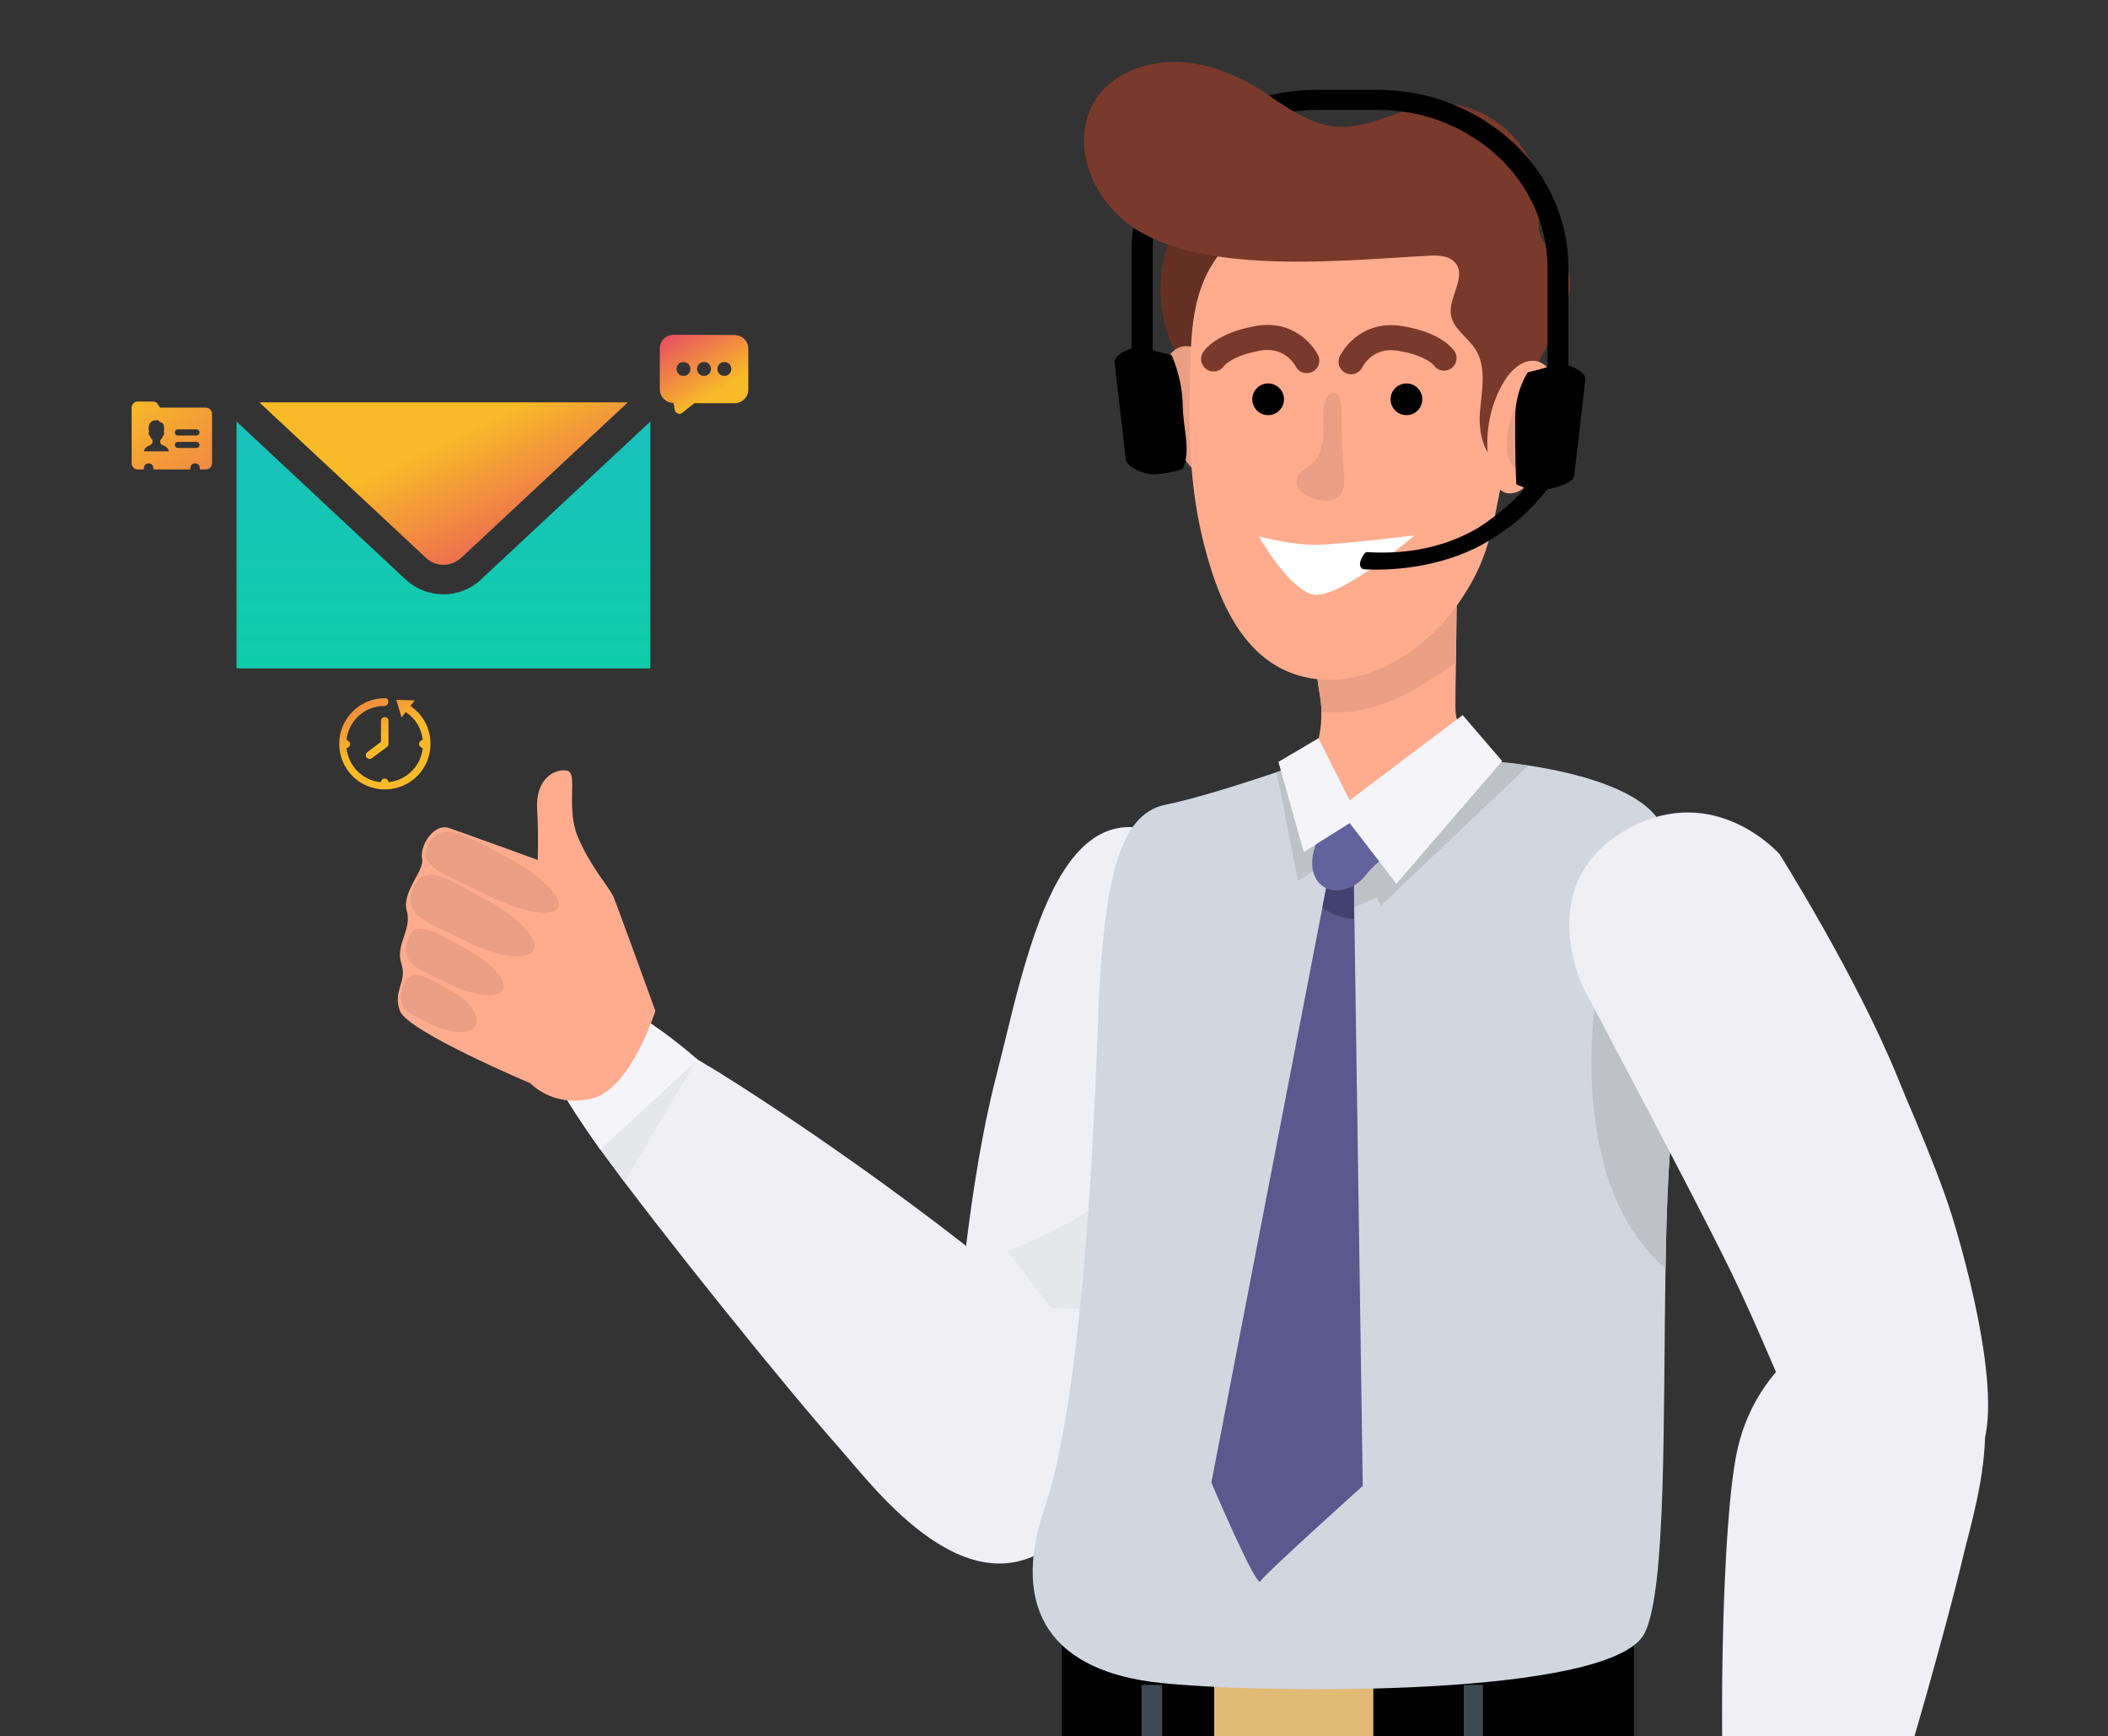 <?xml version="1.0" encoding="utf-8"?>
<!-- Generator: Adobe Illustrator 27.0.0, SVG Export Plug-In . SVG Version: 6.00 Build 0)  -->
<svg version="1.2" baseProfile="tiny" id="Layer_1" xmlns="http://www.w3.org/2000/svg" xmlns:xlink="http://www.w3.org/1999/xlink"
	 x="0px" y="0px" viewBox="0 0 757.5 623.9" overflow="visible" xml:space="preserve">
<rect x="0" y="0" width="757.5" height="623.9" fill="#333333" stroke="none"/>
<path fill="#EFEFF4" d="M377.5,473.7c24.6,25.2,22.9,61.8,4.2,78.7c-32.6,29.4-67.4-17.6-79.9-31.8c-19.5-22-64.8-78.2-86.1-107.5
	c-7.6-10.6-11.9-17.8-11.9-17.8l29.9-27.6c0,0,3,4.3,10.4,8.6c2.1,1.3,4.1,3,6.6,4.5c0.1,0,0.1,0.1,0.2,0.1c2.1,1.3,4.3,2.6,6.5,3.9
	C302.9,413.1,359.7,455.5,377.5,473.7z"/>
<path fill="#E5E7EA" d="M224.4,424.8l25.6-43.4l-9.4-0.8L215,412c1.4,2.1,3.3,3.9,4.9,6.3c0,0.1,0.1,0.1,0.1,0.2
	C221.4,420.7,222.9,422.7,224.4,424.8z"/>
<path fill="#F4F4F9" d="M250.7,380.8l-35,32.3c-7.6-10.6-11.9-17.8-11.9-17.8l29.9-27.6C233.7,367.7,240.8,372.2,250.7,380.8z"/>
<path fill="#EFEFF4" d="M445,304.2c8.7,6.3,10,21.7,2.3,63.4c-5.4,29.2-18,113.4-18,113.4s-7.6,41.9-47.4,36.2
	c-35-5-37.8-39.7-37.8-39.7s3.9-51.8,13.6-89.6c1.3-5.1,2.6-10.5,4-16.1c2.9-12.1,6.2-24.9,10.2-36.4c8-22.8,19.1-40.6,37.6-37.9
	C425.8,299.9,437.8,299,445,304.2z"/>
<path fill="#E5E7EA" d="M445,295.3c8.7,6.3,10,21.7,2.3,63.4c-5.4,29.2-18,113.4-18,113.4l-51.7-2.1L362,449.5
	c0,0,46.4-15.2,64.6-51.3c18.2-36,18.3-81,18.3-81L445,295.3z"/>
<g>
	<polygon points="381.6,592.8 381.6,625.3 587.1,625.3 587.1,585.8 381.6,585.8 	"/>
	<rect x="436.3" y="605.5" fill="#E1BB75" width="57.2" height="22.8"/>
	<rect x="526" y="605.5" fill="#404952" width="6.9" height="22.8"/>
	<rect x="410.2" y="605.5" fill="#404952" width="7.4" height="22.8"/>
</g>
<path fill="#D2D6DF" d="M606.5,357.8c-0.6,11-2,22.9-4.1,35.4c-2.6,15.2-3.5,38-3.9,62.8c-0.9,53.1,0.4,115.1-7.5,130.9
	c-11.5,23.1-135.8,21.9-174,17.9c-38.2-4-54.4-25.4-41.6-63c12.7-37.6,17.3-122,19.1-172.8c1.8-50.9,7-76.3,24.3-79.8
	c10.6-2.1,28.1-7.7,40-11.7c7.6-2.6,13-4.5,13-4.5l67.5,0.9c0,0,4,0.3,9.9,1.2c12.7,1.9,34.3,6.5,44.2,16.4
	C604.1,302.2,608.3,326.5,606.5,357.8z"/>
<path fill="#BEC1C6" d="M494.6,322.6l1.7,2.8l52.9-50.3c-5.9-0.9-9.9-1.2-9.9-1.2l-67.5-0.9c0,0-5.4,1.9-13,4.5l7.6,39.1l17.4-11.4
	l4.3,7l-6.7,2.6l2.1,12.6L494.6,322.6z"/>
<g>
	<path fill="#FFAC8E" d="M531.1,269.9c3,5.4-10.4,23-36.7,23c-21.9,0-28.4-7.7-22.8-20.4c2.2-5.2,3.4-11.3,3.2-16.7
		c0-0.6,0-1.1,0-1.7c-0.6-8.5-5.2-21.8,1.9-27.6c6.9-5.6,16.7-6.4,24-11.4c7.6-5.2,13.8-14.6,23-13.9c-0.2,12.3-0.4,24.6-0.5,36.9
		c-0.1,5-0.2,10.1-0.2,15.1c0,2.3,0,4.7,1.2,6.8C525.8,262.7,529.6,267.1,531.1,269.9z"/>
	<path fill="#EA9E83" d="M523.7,201.2c-0.2,12.3-0.4,24.6-0.5,36.9c-1.8,1.3-3.6,2.5-5.4,3.7c-14,9.4-26.5,15.6-43,14
		c0-0.6,0-1.1,0-1.7c-0.6-8.5-5.2-21.8,1.9-27.6c6.9-5.6,16.7-6.4,24-11.4C508.3,209.9,514.5,200.5,523.7,201.2z"/>
</g>
<path fill="#59598E" d="M489.7,534c0,0-35.3,31.7-36.8,34.3c-1.4,2.6-17.6-35.5-17.6-35.5l39.9-206.7l2.5-12.9l8.7-1.6l0.3,18.7
	L489.7,534z"/>
<path fill="#424272" d="M486.6,330.3c-5-0.4-8.8-2.1-11.4-4.2l2.5-12.9l8.7-1.6L486.6,330.3z"/>
<path fill="#62629D" d="M479.6,291.8c0,0-9.8,11.6-7.8,21c2,9.4,13.2,9.1,18.9,1.8c5.6-7.4,15.6-11.3,15.4-15.4
	C505.8,295.1,494.4,286.9,479.6,291.8z"/>
<polygon fill="#F4F4F9" points="473.8,265.3 485,287.6 525.6,257 539.8,273.5 501.8,317.6 485,295.8 468.5,306.2 459.4,273.8 "/>
<path fill="#BEC1C6" d="M606.5,357.8c-0.6,11-2,22.9-4.1,35.4c-2.6,15.2-3.5,38-3.9,62.8c-41-35.8-22.4-114.6-22.4-114.6
	L606.5,357.8z"/>
<g>
	<path fill="#633023" d="M426.1,132.5c2.8,3.8,6.2,7.2,8.5,11.3c0.4,0.7,0.8,1.5,1.5,1.9c1.5,1,3.6,0.1,4.5-1.4c0.9-1.5,1-3.4,1-5.1
		c0.6-15.1,3.7-30,9.4-44c2.4-6,5.3-12.8,2.8-18.7c-2-4.7-7.2-7.5-12.3-7.6c-14.4,0-21.8,14.3-23.8,26.6
		C415.6,108.3,418.3,122,426.1,132.5z"/>
	<path fill="#EA9E83" d="M417.5,135.5c-1.2,10.5,2.5,22.5,9.4,31.1c2.1,2.6,4.7,4.9,7.4,5.3c3,0.4,5.5-1.8,6.7-4.7
		c1.2-2.9,1.3-6.5,1.2-10c-0.2-5.2-1-10.5-2.2-15.7c-0.9-3.6-2.1-7.3-4.1-10.4C428.3,119.9,418.8,123.7,417.5,135.5z"/>
	<path fill="#FFAC8E" d="M432.3,101.6c-3.5,8.6-4.2,18.1-4.5,27.4c-0.8,27.1-0.8,49.8,7.4,75.6c5.6,17.8,16.7,39.3,42,39.7
		c16.4,0.3,37.4-10.6,50.8-33.6c7-11.9,8.7-22.6,11.5-37c5.7-30.1,5.2-65.1-16.6-86.7C498.5,63,446,67.3,432.3,101.6z"/>
	<path fill="#793A2B" d="M513.6,91.9c3.4-0.2,7.2,0,9.4,2.6c4.1,5-2.6,12.3-1.6,18.7c0.8,5,6,8,8.7,12.2c4.3,6.6,2.3,15.1,1.7,22.9
		c-0.6,7.8,1.8,17.6,9.4,19.3c8.2,1.9-2.2-10.3,1.7-17.8c5.5-10.8,11-21.7,16.6-32.5c3.6-7,7.1-15.8,2.7-22.4
		c-2.3-3.4-6.4-5.5-8.2-9.2c-1.8-3.7-0.9-8-0.7-12.1c1.1-20.1-18.8-38.6-38.7-36.1c-11.9,1.5-22.8,9.1-34.7,8
		c-10.1-0.9-18.3-7.8-26.9-13.2c-11.5-7.2-25.4-12-38.7-9.3c-31,6.3-31.1,38.9-10.4,56.2C428.4,100,484.6,93.3,513.6,91.9z"/>
	<path fill="#FFAC8E" d="M541,136.3c-5.8,8.8-8,21.2-5.6,32c0.7,3.2,1.9,6.5,4.2,8.1c2.5,1.7,5.7,0.9,8.1-1.2
		c2.4-2.1,4.1-5.2,5.6-8.4c2.2-4.7,3.9-9.8,5.1-15c0.8-3.6,1.5-7.4,1-11.1C557.7,127.3,547.5,126.4,541,136.3z"/>
	<path fill="#EA9E83" d="M475.6,154.5c-0.1,4.3-0.7,9-3.8,11.9c-2.2,2-5.5,3.3-5.9,6.2c-0.4,2.9,2.5,5.1,5.2,6.2
		c3.4,1.4,7.7,2,10.2-0.6c2.1-2.2,1.9-5.8,1.6-8.9c-0.6-6.3-0.9-12.7-0.8-19.1c0-2.4,0.3-11-4.1-8.7
		C474.7,143.4,475.6,151.5,475.6,154.5z"/>
	<path fill="#EA9E83" d="M554.9,156.9c-2,7.7-6.3,13-9.8,11.7c-3.5-1.3-4.7-8.6-2.7-16.3c2-7.7,6.3-13,9.8-11.7
		C555.7,141.9,556.9,149.2,554.9,156.9z"/>
</g>
<path fill="#FFAC8E" d="M235.5,363.3c0,0-8.8,28.1-22.8,31.5c-14,3.4-22.1-5.5-22.1-5.5s-44.1-18.6-46.9-26
	c-2.7-7.5,2.8-10.3,0.5-17.1c-2.2-6.8,3.9-12,2-18.8c-2-6.8,6.4-14.5,5.5-18.8c-1-4.2,3.9-12.9,9.7-11c5.6,1.9,30.1,10.8,31.7,11.4
	l0.1,0.1c0,0,0.4-7.9-0.2-18.9c-0.1-2.4,0.2-4.4,0.7-6c1.9-6.1,7.2-8,10.2-7.2c3.9,1-0.7,13.3,3.8,23.9
	c4.5,10.6,11.1,17.8,12.7,21.3C221.9,325.7,235.5,363.3,235.5,363.3z"/>
<path fill="#EFEFF4" d="M660.8,528.3c-10.8,0.1-20.3-33.4-38.9-71.5c-13-26.7-53-101.9-53-101.9s-18.8-38.2,16.6-57.3
	c31.1-16.8,54,9.4,54,9.4s27.7,44,42.4,80.2c2,4.9,4.1,10,6.4,15.3c4.8,11.5,9.8,23.7,13.4,35.3c7.1,23.1,21.6,80.3,5.2,89.1
	C692.3,534.8,669.6,528.2,660.8,528.3z"/>
<path fill="#EFEFF4" d="M623.8,523.5c6.4-34.6,37.3-54.3,61.8-48.8c42.8,9.6,24.5,65.2,20.1,83.6c-3.6,15.3-10.9,42.3-18.8,69.3
	c-6.8,23.5-67.8,16.4-68,1.4C618.4,585.9,620.3,542.1,623.8,523.5z"/>
<g>
	<circle cx="505.4" cy="143.5" r="5.7"/>
	<circle cx="455.7" cy="143.5" r="5.7"/>
</g>
<path fill="#FFFFFF" d="M508.3,192.4c0,0-27.4,3.4-35.9,3.4c-8.5,0-20-3-20-3s9.4,16.9,18.4,20.6
	C479.6,217.1,508.3,192.4,508.3,192.4z"/>
<path fill="none" stroke="#793A2B" stroke-width="9" stroke-linecap="round" stroke-linejoin="round" stroke-miterlimit="10" d="
	M469.6,129.6c0,0-5.1-10.3-17.7-8c-12.6,2.3-15.8,7.4-15.8,7.4"/>
<path fill="none" stroke="#793A2B" stroke-width="9" stroke-linecap="round" stroke-linejoin="round" stroke-miterlimit="10" d="
	M485.5,130c0,0,4.9-10.4,17.5-8.4c12.6,2,15.9,7.1,15.9,7.1"/>
<g>
	<linearGradient id="SVGID_1_" gradientUnits="userSpaceOnUse" x1="159.368" y1="-3.143" x2="159.368" y2="302.339">
		<stop  offset="0" style="stop-color:#2EACE2"/>
		<stop  offset="1" style="stop-color:#07D59A"/>
	</linearGradient>
	<path fill="url(#SVGID_1_)" d="M159.4,213.6c-4.9,0-9.8-1.8-13.6-5.3L85,151.5v88.7h148.7v-88.7l-60.8,56.7
		C169.1,211.8,164.2,213.6,159.4,213.6z"/>
	
		<linearGradient id="SVGID_00000058555702333608519990000011438828512634984629_" gradientUnits="userSpaceOnUse" x1="164.851" y1="155.827" x2="191.135" y2="209.647">
		<stop  offset="0" style="stop-color:#F8BA28"/>
		<stop  offset="1" style="stop-color:#E84E61"/>
	</linearGradient>
	<path fill="url(#SVGID_00000058555702333608519990000011438828512634984629_)" d="M165.7,200.5l59.9-55.9H93.2l59.9,55.9
		C156.6,203.8,162.1,203.8,165.7,200.5z"/>
</g>
<path d="M407.2,82c-0.4,2.7-0.6,5.5-0.6,8.2v35c-3,1-6.1,2.8-6.1,5l4,34.5c0,3.2,6.8,5.8,10.1,5.8c1.8,0,6.4-0.7,10.4-1.9
	c3.1-6.9,0.1-14.3,0-23.1c-0.2-10-4-17.9-4-17.9c-3-0.7-6.1-1.4-6.8-1.9V90.1c0-1.4,0.1-2.8,0.2-4.3C411.9,84.5,409.3,83.2,407.2,82
	z"/>
<path d="M464.8,40c4.1-0.3,5.4-0.5,8.2-0.5h22.3c16.9,0,32,6.5,43.2,16.9c10.8,10.1,17.6,24.5,17.6,39.9v35.5c-0.7,0.5-4,1.2-7.1,2
	c0,0-4.4,6.4-4.5,15.7c-0.2,15.7,0.4,24.6,0.4,24.6c1.3,0.5,2.4,0.9,2.8,1.2c-0.8,2.4-10.1,10.4-16.7,14.5
	c-14.3,8.3-29,9.3-39.9,8.6c-0.9,0-2.4,3.1-2.4,4.2c0,1,0.5,2,1.7,2c12.4,0.7,30.7-1.6,45-10.5c9.6-6.1,13.4-9.6,20.7-18.3
	c0.2,0,9.6-1.8,9.6-5l4-34.5c0-2.2-3.1-4-6.1-5v-35c0-17.6-7.6-33.8-20.1-45.3c-12.6-11.5-29.5-18.7-48.2-18.7H473
	c-5.8,0-11.5,0.7-17,2C456,34.4,461.8,38.2,464.8,40z"/>
<g>
	<g>
		
			<linearGradient id="SVGID_00000137818436565183806460000006038341578152704425_" gradientUnits="userSpaceOnUse" x1="137.888" y1="266.224" x2="121.356" y2="233.88">
			<stop  offset="0" style="stop-color:#F8BA28"/>
			<stop  offset="1" style="stop-color:#E84E61"/>
		</linearGradient>
		<path fill="url(#SVGID_00000137818436565183806460000006038341578152704425_)" d="M138.3,250.9c-9,0-16.4,7.3-16.4,16.4
			s7.3,16.4,16.4,16.4s16.4-7.3,16.4-16.4c0-5.7-2.9-10.7-7.2-13.6l1.5-2l-6.6-0.2l1.9,6.3l1.5-1.9c3.4,2.2,5.7,5.8,6.1,10.1
			c-0.7,0-1.3,0.6-1.3,1.4c0,0.7,0.6,1.3,1.3,1.4c-0.6,6.5-5.8,11.6-12.3,12.3c0-0.7-0.6-1.3-1.4-1.3c-0.7,0-1.3,0.6-1.4,1.3
			c-6.5-0.6-11.6-5.8-12.3-12.3c0.7,0,1.3-0.6,1.3-1.4c0-0.7-0.6-1.3-1.3-1.4c0.7-6.9,6.5-12.3,13.6-12.3c0.8,0,1.4-0.6,1.4-1.4
			C139.7,251.5,139.1,250.9,138.3,250.9C138.4,250.9,138.3,250.9,138.3,250.9z"/>
	</g>
	
		<linearGradient id="SVGID_00000019638695060438950670000013885003779102021304_" gradientUnits="userSpaceOnUse" x1="136.462" y1="266.953" x2="119.93" y2="234.609">
		<stop  offset="0" style="stop-color:#F8BA28"/>
		<stop  offset="1" style="stop-color:#E84E61"/>
	</linearGradient>
	<path fill="url(#SVGID_00000019638695060438950670000013885003779102021304_)" d="M138.3,257.7c-0.8,0-1.4,0.6-1.4,1.4v7.5
		l-4.9,3.7c-0.6,0.5-0.7,1.3-0.3,1.9c0.5,0.6,1.3,0.7,1.9,0.3l5.5-4.1c0.4-0.3,0.5-0.7,0.5-1.1v-8.2
		C139.7,258.4,139.1,257.7,138.3,257.7L138.3,257.7z"/>
</g>
<g>
	
		<linearGradient id="SVGID_00000132076601350344872830000008810604883679680170_" gradientUnits="userSpaceOnUse" x1="258.034" y1="140.604" x2="243.659" y2="117.604">
		<stop  offset="0" style="stop-color:#F8BA28"/>
		<stop  offset="1" style="stop-color:#E84E61"/>
	</linearGradient>
	<path fill="url(#SVGID_00000132076601350344872830000008810604883679680170_)" d="M242,120.3c-2.7,0-4.9,2.2-4.9,4.9v14.7
		c0,2.7,2.2,4.9,4.9,4.9l0.5,2.6c0.3,1.2,1.7,1.7,2.6,1l4.4-3.5H264c2.7,0,4.9-2.2,4.9-4.9v-14.7c0-2.7-2.2-4.9-4.9-4.9L242,120.3
		L242,120.3z M262.8,132.6c0,1.4-1.1,2.5-2.5,2.5c-1.4,0-2.5-1.1-2.5-2.5s1.1-2.5,2.5-2.5C261.7,130.1,262.8,131.2,262.8,132.6z
		 M255.5,132.6c0,1.4-1.1,2.5-2.5,2.5c-1.4,0-2.5-1.1-2.5-2.5s1.1-2.5,2.5-2.5C254.4,130.1,255.5,131.2,255.5,132.6z M248.1,132.6
		c0,1.4-1.1,2.5-2.5,2.5c-1.4,0-2.5-1.1-2.5-2.5s1.1-2.5,2.5-2.5C247,130.1,248.1,131.2,248.1,132.6z"/>
</g>
<g>
	
		<linearGradient id="SVGID_00000178197393459391152370000001028585804981785745_" gradientUnits="userSpaceOnUse" x1="49.808" y1="141.279" x2="97.965" y2="207.405">
		<stop  offset="0" style="stop-color:#F8BA28"/>
		<stop  offset="1" style="stop-color:#E84E61"/>
	</linearGradient>
	<path fill="url(#SVGID_00000178197393459391152370000001028585804981785745_)" d="M49.5,144.3c-1.2,0-2.2,1-2.2,2.2v3.3v16.7
		c0,1.2,1,2.2,2.2,2.2h2.2v-0.5c0-0.9,0.7-1.7,1.7-1.7c0.9,0,1.7,0.7,1.7,1.7v0.5h13.3v-0.5c0-0.9,0.7-1.7,1.7-1.7s1.7,0.7,1.7,1.7
		v0.5H74c1.2,0,2.2-1,2.2-2.2v-17.8c0-1.2-1-2.2-2.2-2.2H57.5l-0.7-1.1c-0.4-0.7-1.1-1.1-1.9-1.1H49.5L49.5,144.3z M56.2,151
		c1,0,1.4,0.8,1.4,0.8c1,0,1.4,1,1.4,2.3c0,0.6-0.2,1.1-0.2,1.1c0.1,0,0.3,0.3,0.2,0.6c-0.1,0.6-0.3,0.8-0.5,0.8
		c0,0.6-0.6,1.4-0.9,1.5v1c0.4,1.4,2.5,0.7,3.1,3.1h-9c0.6-2.4,2.6-1.7,3.1-3.1v-1c-0.2-0.1-0.8-0.9-0.9-1.5c-0.2,0-0.4-0.2-0.5-0.8
		c0-0.4,0.1-0.5,0.2-0.6c0,0-0.2-0.5-0.2-1.1C53.4,152.3,54.2,151,56.2,151z M63.9,154.3h6.7c0.6,0,1.1,0.5,1.1,1.1
		s-0.5,1.1-1.1,1.1h-6.7c-0.6,0-1.1-0.5-1.1-1.1S63.3,154.3,63.9,154.3z M63.9,158.8h6.7c0.6,0,1.1,0.5,1.1,1.1s-0.5,1.1-1.1,1.1
		h-6.7c-0.6,0-1.1-0.5-1.1-1.1S63.3,158.8,63.9,158.8z"/>
</g>
<path fill="#EA9E83" d="M154.3,302.8c-5.6,8.4,6.3,11.6,19.2,18.2s25,9,27,5.2c2-3.8-6.9-12.3-19.9-19
	C167.6,300.6,159.7,294.6,154.3,302.8z"/>
<path fill="#EA9E83" d="M148.5,319.1c-4.4,10.1,5.9,12.4,17.8,18.6s23.3,7.8,25.4,3.8s-5.9-12.4-17.8-18.6S152.7,309.4,148.5,319.1z
	"/>
<path fill="#EA9E83" d="M146.5,338c-2.4,9.2,4.4,10.2,13.9,15.1c9.4,4.9,18.6,6,20.3,2.6s-4.4-10.2-13.9-15.1
	C157.4,335.7,148.8,329.4,146.5,338z"/>
<path fill="#EA9E83" d="M144.7,354.9c-2.5,8.1,2.6,9.3,9.9,13c7.2,3.7,14.6,4,16.3,0.5s-2.6-9.3-9.9-13
	C153.8,351.7,147.3,346.4,144.7,354.9z"/>
</svg>
